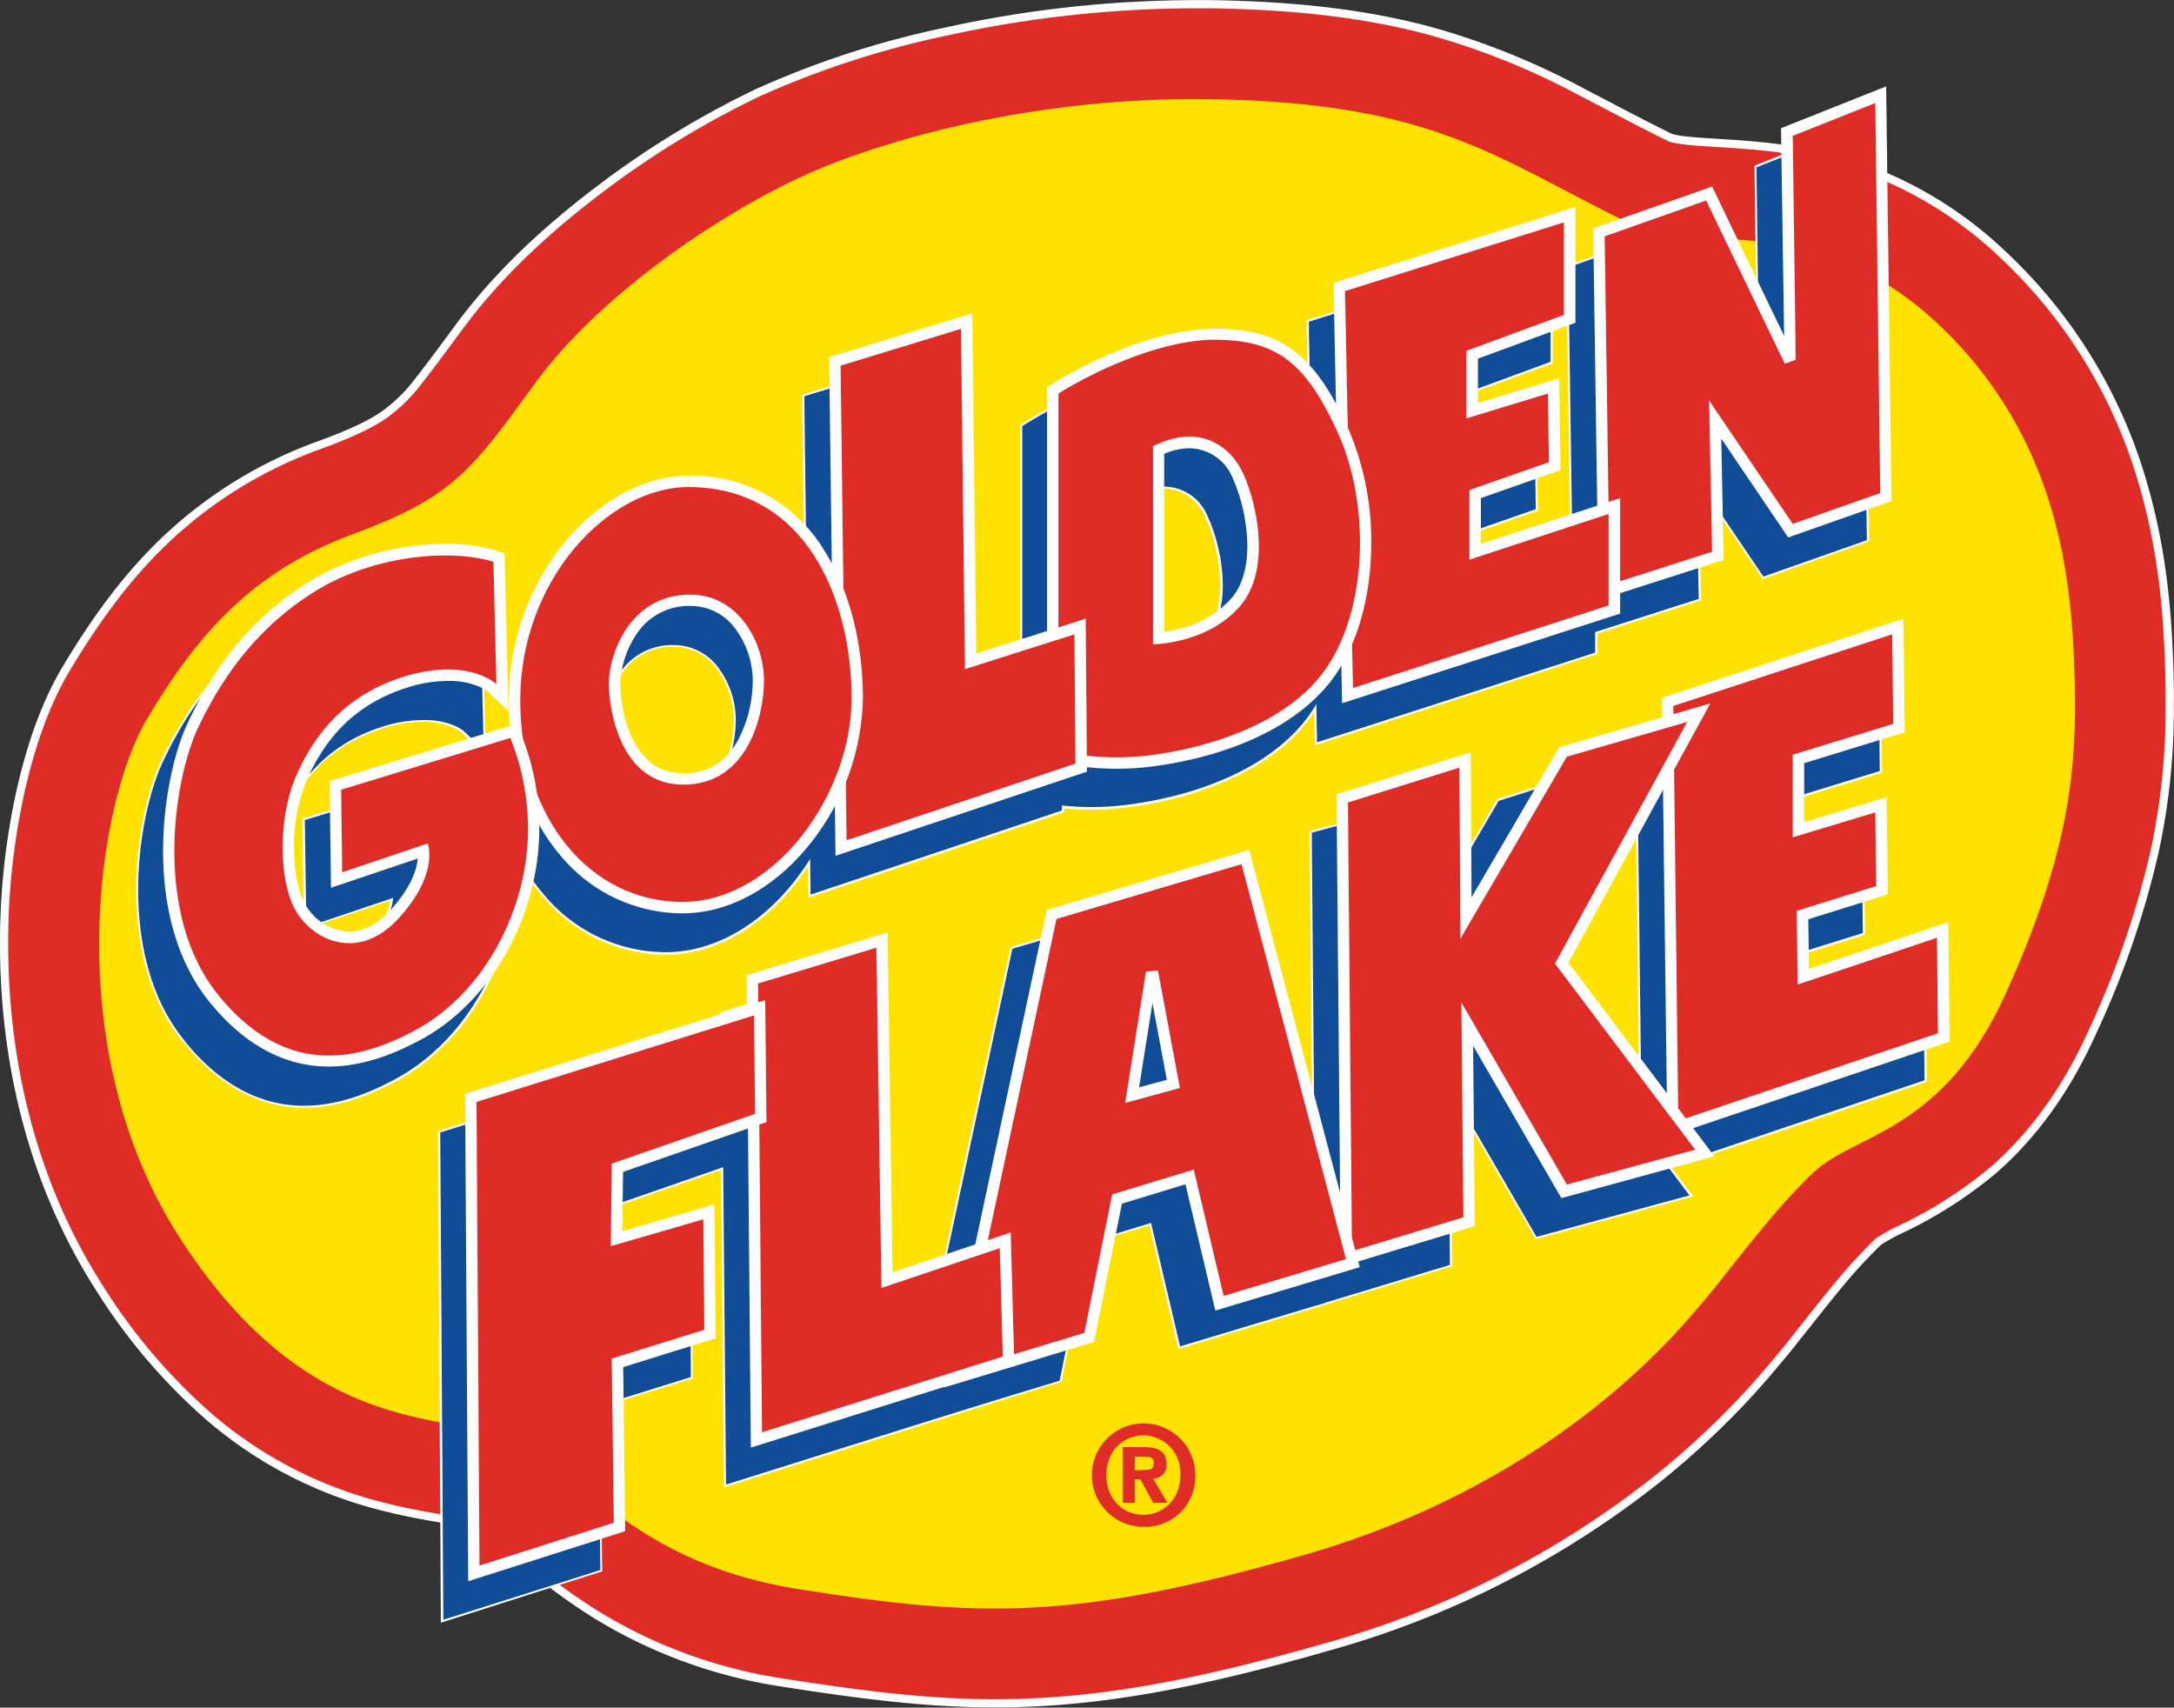 <svg id="Layer_1" data-name="Layer 1" xmlns="http://www.w3.org/2000/svg" viewBox="0 0 363.75 285.69"><rect x="0" y="0" width="363.75" height="285.69" fill="#333333" stroke="none"/><defs><style>.cls-1{fill:#fff;}.cls-2{fill:none;stroke:#fff;stroke-linecap:round;stroke-linejoin:round;stroke-width:2.74px;}.cls-3{fill:#e02c26;}.cls-4{fill:#ffe200;}.cls-5{fill:#114c96;}</style></defs><title>golden_flakeArtboard 2</title><path class="cls-1" d="M202.4,16.59c37.46.58,47.65,9.71,70.14,20.74,11.06,5.42,30.9-2.65,51.63,16.77s22.49,43.67,22.95,59.12-.89,29.55-11.48,52.94-25.14,23.38-32.2,30-15,17.65-18.09,21.18-23.48,30.27-67.07,42.8c-38.39,11-54.27,10.59-84.72,5.73s-37.94-22.94-49.85-26-33.53-1.32-53.83-33.09c-20-31.38-13.67-72.36-5.29-86.47S42.24,95.57,59,89.39,78.86,78.8,89.45,64.24s30-27.8,44.11-34.42,40.16-13.67,68.84-13.23"/><path class="cls-2" d="M202.4,16.59c37.46.58,47.65,9.71,70.14,20.74,11.06,5.42,30.9-2.65,51.63,16.77s22.49,43.67,22.95,59.12-.89,29.55-11.48,52.94-25.14,23.38-32.2,30-15,17.65-18.09,21.18-23.48,30.27-67.07,42.8c-38.39,11-54.27,10.59-84.72,5.73s-37.94-22.94-49.85-26-33.53-1.32-53.83-33.09c-20-31.38-13.67-72.36-5.29-86.47S42.24,95.57,59,89.39,78.86,78.8,89.45,64.24s30-27.8,44.11-34.42S173.72,16.15,202.4,16.59Z"/><path class="cls-1" d="M362.31,112.78c-.25-8.1-.8-19.49-4.49-31.95A83.58,83.58,0,0,0,334.56,43a66.23,66.23,0,0,0-19.81-13c-9.88-4.11-19-4.85-25.5-5.28-3.27-.21-5.93-.35-7.69-.58a16.07,16.07,0,0,1-1.9-.34l-.39-.11,0,0c-5.27-2.58-10-5.14-14.91-7.67A122.67,122.67,0,0,0,239.06,5.82c-9.91-2.67-21.49-4.2-36.41-4.43l-2.8,0A194.65,194.65,0,0,0,158.2,6a152.29,152.29,0,0,0-31.09,10.12,152.43,152.43,0,0,0-26,15.83c-8.81,6.63-17.3,14.35-23.91,23.4C74.5,59,72.41,61.83,70.7,64A27.56,27.56,0,0,1,64.6,70c-2,1.39-5.14,3-10.85,5.09a73,73,0,0,0-25.56,15.7c-6.88,6.54-12.08,14-16.67,21.68-3.31,5.65-5.59,12.16-7.36,19.81a117,117,0,0,0-2.79,25.62c0,17.9,3.89,38.44,15.71,57a96.16,96.16,0,0,0,18.2,21.49,69.76,69.76,0,0,0,27.49,14.63c4.08,1.11,7.74,1.78,10.7,2.29s5.25.9,6.42,1.21h0a18.09,18.09,0,0,1,3.69,2.51c3.49,2.73,8.85,7.77,16.58,12.56a82.51,82.51,0,0,0,31,11.26c12.83,2,23.8,3.44,35.3,3.44h.11c16.34,0,32.83-2.94,55.9-9.58a155.24,155.24,0,0,0,54-27.48,138.91,138.91,0,0,0,14.27-13.06c1.72-1.81,3.11-3.39,4.17-4.62s1.83-2.18,1.88-2.22c1.2-1.39,2.31-2.8,3.63-4.48,2-2.48,4.28-5.43,6.66-8.28a88.54,88.54,0,0,1,6.75-7.34l-.14-.19.15.18h0a27.48,27.48,0,0,1,3.73-2.09A71.81,71.81,0,0,0,333,195.31c6-5.18,11.87-12.67,16.45-22.89a150,150,0,0,0,10.33-29.84,111.3,111.3,0,0,0,2.57-24.65c0-1.73,0-3.44-.07-5.15"/><path class="cls-2" d="M362.31,112.78c-.25-8.1-.8-19.49-4.49-31.95A83.58,83.58,0,0,0,334.56,43a66.23,66.23,0,0,0-19.81-13c-9.88-4.11-19-4.85-25.5-5.28-3.27-.21-5.93-.35-7.69-.58a16.07,16.07,0,0,1-1.9-.34l-.39-.11,0,0c-5.27-2.58-10-5.14-14.91-7.67A122.67,122.67,0,0,0,239.06,5.82c-9.91-2.67-21.49-4.2-36.41-4.43l-2.8,0A194.65,194.65,0,0,0,158.2,6a152.29,152.29,0,0,0-31.09,10.12,152.43,152.43,0,0,0-26,15.83c-8.81,6.63-17.3,14.35-23.91,23.4C74.5,59,72.41,61.83,70.7,64A27.56,27.56,0,0,1,64.6,70c-2,1.39-5.14,3-10.85,5.09a73,73,0,0,0-25.56,15.7c-6.88,6.54-12.08,14-16.67,21.68-3.31,5.65-5.59,12.16-7.36,19.81a117,117,0,0,0-2.79,25.62c0,17.9,3.89,38.44,15.71,57a96.16,96.16,0,0,0,18.2,21.49,69.76,69.76,0,0,0,27.49,14.63c4.08,1.11,7.74,1.78,10.7,2.29s5.25.9,6.42,1.21h0a18.09,18.09,0,0,1,3.69,2.51c3.49,2.73,8.85,7.77,16.58,12.56a82.51,82.51,0,0,0,31,11.26c12.83,2,23.8,3.44,35.3,3.44h.11c16.34,0,32.83-2.94,55.9-9.58a155.24,155.24,0,0,0,54-27.48,138.91,138.91,0,0,0,14.27-13.06c1.72-1.81,3.11-3.39,4.17-4.62s1.83-2.18,1.88-2.22c1.2-1.39,2.31-2.8,3.63-4.48,2-2.48,4.28-5.43,6.66-8.28a88.54,88.54,0,0,1,6.75-7.34l-.14-.19.15.18h0a27.48,27.48,0,0,1,3.73-2.09A71.81,71.81,0,0,0,333,195.31c6-5.18,11.87-12.67,16.45-22.89a150,150,0,0,0,10.33-29.84,111.3,111.3,0,0,0,2.57-24.65C362.38,116.2,362.35,114.49,362.31,112.78Z"/><path class="cls-3" d="M202.4,16.59c37.46.58,47.65,9.71,70.14,20.74,11.06,5.42,30.9-2.65,51.63,16.77s22.49,43.67,22.95,59.12-.89,29.55-11.48,52.94-25.14,23.38-32.2,30-15,17.65-18.09,21.18-23.48,30.27-67.07,42.8c-38.39,11-54.27,10.59-84.72,5.73s-37.94-22.94-49.85-26-33.53-1.32-53.83-33.09c-20-31.38-13.67-72.36-5.29-86.47S42.24,95.57,59,89.39,78.86,78.8,89.45,64.24s30-27.8,44.11-34.42,40.16-13.67,68.84-13.23"/><path class="cls-3" d="M362.31,112.78c-.25-8.1-.8-19.49-4.49-31.95A83.58,83.58,0,0,0,334.56,43a66.23,66.23,0,0,0-19.81-13c-9.88-4.11-19-4.85-25.5-5.28-3.27-.21-5.93-.35-7.69-.58a16.07,16.07,0,0,1-1.9-.34l-.39-.11,0,0c-5.27-2.58-10-5.14-14.91-7.67A122.67,122.67,0,0,0,239.06,5.82c-9.91-2.67-21.49-4.2-36.41-4.43l-2.8,0A194.65,194.65,0,0,0,158.2,6a152.29,152.29,0,0,0-31.09,10.12,152.43,152.43,0,0,0-26,15.83c-8.81,6.63-17.3,14.35-23.91,23.4C74.5,59,72.41,61.83,70.7,64A27.56,27.56,0,0,1,64.6,70c-2,1.39-5.14,3-10.85,5.09a73,73,0,0,0-25.56,15.7c-6.88,6.54-12.08,14-16.67,21.68-3.31,5.65-5.59,12.16-7.36,19.81a117,117,0,0,0-2.79,25.62c0,17.9,3.89,38.44,15.71,57a96.16,96.16,0,0,0,18.2,21.49,69.76,69.76,0,0,0,27.49,14.63c4.08,1.11,7.74,1.78,10.7,2.29s5.25.9,6.42,1.21h0a18.09,18.09,0,0,1,3.69,2.51c3.49,2.73,8.85,7.77,16.58,12.56a82.51,82.51,0,0,0,31,11.26c12.83,2,23.8,3.44,35.3,3.44h.11c16.34,0,32.83-2.94,55.9-9.58a155.24,155.24,0,0,0,54-27.48,138.91,138.91,0,0,0,14.27-13.06c1.72-1.81,3.11-3.39,4.17-4.62s1.83-2.18,1.88-2.22c1.2-1.39,2.31-2.8,3.63-4.48,2-2.48,4.28-5.43,6.66-8.28a88.54,88.54,0,0,1,6.75-7.34l-.14-.19.15.18h0a27.48,27.48,0,0,1,3.73-2.09A71.81,71.81,0,0,0,333,195.31c6-5.18,11.87-12.67,16.45-22.89a150,150,0,0,0,10.33-29.84,111.3,111.3,0,0,0,2.57-24.65c0-1.73,0-3.44-.07-5.15"/><path class="cls-4" d="M202.4,16.59c37.46.58,47.65,9.71,70.14,20.74,11.06,5.42,30.9-2.65,51.63,16.77s22.49,43.67,22.95,59.12-.89,29.55-11.48,52.94-25.14,23.38-32.2,30-15,17.65-18.09,21.18-23.48,30.27-67.07,42.8c-38.39,11-54.27,10.59-84.72,5.73s-37.94-22.94-49.85-26-33.53-1.32-53.83-33.09c-20-31.38-13.67-72.36-5.29-86.47S42.24,95.57,59,89.39,78.86,78.8,89.45,64.24s30-27.8,44.11-34.42,40.16-13.67,68.84-13.23"/><path class="cls-3" d="M191.29,255.45A8.65,8.65,0,1,1,200,246.8a8.37,8.37,0,0,1-8.68,8.65m0-15.29c-3.43,0-6.2,2.66-6.2,6.64s2.77,6.66,6.2,6.64v0c3.35,0,6.19-2.67,6.19-6.66a6.28,6.28,0,0,0-6.19-6.64m-1.44,11.29h-2v-9.32h3.48c2.4,0,3.82.69,3.82,2.82a2.19,2.19,0,0,1-2.24,2.43l2.38,4.07h-2.36l-2.15-3.92h-.94Zm1.76-5.5c.9,0,1.42-.18,1.42-1.21s-1-1-1.78-1h-1.4V246Z"/><polygon class="cls-1" points="264.33 46.05 281.31 40.06 294.47 67.36 296.3 66.69 295.8 29.24 309.62 23.75 310.44 89 295.8 94.16 281.81 73.52 282.31 98.82 265.17 104.31 264.33 46.05"/><path class="cls-1" d="M262.08,46.08l2.25,0,.75,2.12-.75-2.12-2.25,0,0-1.61,20.42-7.2L294,61.14l-.44-33.42,18.29-7.27.89,70.14-17.8,6.27-10.7-15.79.38,19.38L263,107.38Zm5.3,55.16,12.64-4L279.41,66l17.28,25.49,11.48-4-.77-60.36-9.33,3.71.5,37.5-5.25,1.91L280.16,42.85,266.6,47.63Z"/><polygon class="cls-1" points="275.82 124.62 276.65 194.04 320.1 179.38 319.93 163.41 296.62 171.23 296.46 158.91 309.78 154.75 309.61 142.43 295.8 146.59 295.8 132.78 312.61 127.62 312.44 112.64 275.82 124.62"/><path class="cls-1" d="M273.57,124.64l0-1.65,41.1-13.45.23,19.73-16.83,5.17v9.12l13.77-4.14.23,17-13.32,4.16.1,7.56,23.31-7.83.23,20.7-47.94,16.16Zm5.29,66.27,39-13.14-.12-11.25-23.29,7.82-.23-17.08,13.31-4.16-.1-7.65-13.86,4.17V131.11l16.8-5.15-.12-10.23-32.13,10.51Z"/><polygon class="cls-1" points="221.38 140.77 222.05 215.84 240.69 210.18 240.36 174.23 258.01 204.69 279.48 198.86 256.02 167.73 278.15 127.28 252.01 135.55 234.2 166.02 234.03 137.39 221.38 140.77"/><path class="cls-1" d="M219.14,140.79l0-1.75,17.15-4.58.13,23.33,14.11-24.12,32.31-10.22-24.14,44.09,24.6,32.62-26.35,7.15-14.24-24.57.26,29.1-23.12,7Zm5.14,72,14.14-4.3L238,165.72l21.06,36.34,16.59-4.5-22.34-29.63,20.14-36.81-20,6.32L232,174.25l-.19-33.94-8.15,2.18Z"/><path class="cls-1" d="M202,151.09l17.35,65.6-20.48,6.16L194,202.19l-13.66,4.16-4.66,23.14-20.81,6.33L171,160.24ZM182.49,191l9.15-2.5L188,168.9l-2,.16Z"/><path class="cls-1" d="M169.08,158.46l32.24-9.53,2.22-.66L222,218.22l-24.86,7.48L192.33,205l-10.07,3.07-4.66,23.14-25.75,7.83Zm3.84,3.56-15.07,70.53,15.87-4.83,4.66-23.13,17.23-5.25L200.48,220l16.09-4.84L200.38,153.9ZM184,167l5.79-.47,4.42,23.67-11.16,3.05-.59-2.18.59,2.18-3.36.92Zm1.23,21,3.79-1-2-10.52Z"/><polygon class="cls-1" points="122.68 171.06 142.48 165.07 143.31 222 163.12 215.34 163.63 233.15 123.34 245.8 122.68 171.06"/><path class="cls-1" d="M120.43,171.08l2.25,0,.65,2.16-.65-2.16-2.25,0,0-1.68,24.28-7.35.83,56.83,19.76-6.64.64,22.54-44.81,14.07Zm5.13,71.66,35.77-11.23L161,218.44l-19.85,6.67-.84-57-15.33,4.64Z"/><polygon class="cls-1" points="122.01 176.39 75.57 190.87 76.06 268.44 98.53 261.28 98.2 233.81 113.68 228.99 113.52 210.51 98.04 215.01 98.2 201.19 122.17 192.87 122.01 176.39"/><path class="cls-1" d="M73.3,189.22l48-15,2.89-.9.21,21.12-24,8.34-.11,9.2,15.41-4.48.21,23.12-15.48,4.83.33,27.45-27,8.59Zm4.53,3.3.46,72.85,18-5.73-.33-27.48,15.49-4.82-.12-13.84L95.75,218,96,199.58l23.94-8.31-.12-11.83Zm41.93-16.11,2.25,0Z"/><polygon class="cls-1" points="220.89 55.21 257.51 43.72 257.51 59.2 241.2 65.19 241.2 76.52 254.84 72.35 255.01 83.84 241.7 88.5 241.7 100.15 265 92.5 265 107.81 222.22 121.63 220.89 55.21"/><path class="cls-1" d="M218.64,55.25l2.25,0,.67,2.15-.67-2.15-2.25,0,0-1.69,41.16-12.9V60.78l-16.31,6v6.71l13.6-4.14.23,16.1L244,90.1V97l23.29-7.66v20.07L220,124.69Zm5.77,63.3,38.34-12.38V95.6l-23.3,7.66V86.9l13.28-4.65-.1-6.87L239,79.55V63.62l16.31-6V46.79L223.17,56.85Z"/><path class="cls-1" d="M199.58,63.36c9.66.17,14.65,3.5,20.14,15.65s5,30.47-2.82,40.45-23.81,13.15-31.14,13.65a42.65,42.65,0,0,1-12.82-1V72.35c5.33-3.33,17-9.15,26.64-9M188.76,81.17V114.3s9.15,0,14.65-6.49,2.33-18.48.17-22.64-7.16-7.82-14.82-4"/><path class="cls-1" d="M172.35,134.28l-1.66-.45V71.11l1.06-.66c5.51-3.41,17-9.28,27.42-9.34h.46c5.05.08,9.32,1,12.94,3.79s6.39,7,9.21,13.19a47.68,47.68,0,0,1,3.85,19.18c0,8.68-2.13,17.37-7,23.58-4.32,5.49-10.65,8.92-16.77,11.11a62.23,62.23,0,0,1-16,3.39c-1.11.08-2.17.11-3.18.11a42.53,42.53,0,0,1-10.39-1.18m3.68-3.84a43.3,43.3,0,0,0,6.71.52c.91,0,1.87,0,2.87-.1a57.92,57.92,0,0,0,14.77-3.14c5.66-2,11.24-5.15,14.74-9.64,4-5,6-12.87,6-20.81a43.15,43.15,0,0,0-3.44-17.33c-2.68-5.93-5.15-9.45-7.82-11.45s-5.72-2.79-10.33-2.88l0-2.25,0,2.25h-.35c-8.14-.06-18.57,4.78-24,8V130.3l.84.14m10.48-13.89V79.79l1.24-.63a15.88,15.88,0,0,1,7.11-1.85,12,12,0,0,1,10.71,6.82,33,33,0,0,1,3.15,13.78c0,3.92-.85,8.08-3.59,11.35-6.41,7.41-16.15,7.24-16.37,7.29Zm4.5-4.72a21,21,0,0,0,2.42-.52,16.27,16.27,0,0,0,8.26-5c1.78-2.08,2.53-5.14,2.53-8.44a28.78,28.78,0,0,0-2.64-11.7,7.53,7.53,0,0,0-6.72-4.4,10.42,10.42,0,0,0-3.85.82Z"/><polygon class="cls-1" points="136.49 67.69 156.63 61.53 157.3 118.46 175.6 112.64 175.78 134.27 137.49 147.09 136.49 67.69"/><path class="cls-1" d="M134.24,67.72l2.25,0,.65,2.15-.65-2.15-2.25,0,0-1.69,24.63-7.53.67,56.89,18.32-5.83.21,26.33L135.27,150.2ZM139.7,144l33.81-11.32-.13-17-18.3,5.83-.67-57-15.65,4.79Z"/><path class="cls-1" d="M112.37,88c19.82,0,27.31,19,27.31,35.29s-13,34.12-28.3,34.12S84.25,143.6,84.25,123.62,98.89,88,112.37,88M99.06,120.79c0,4.33,1.83,17,12.49,17S125,126.45,125,120.29,120.86,106,112.71,106c-10.48,0-13.65,10.49-13.65,14.81"/><path class="cls-1" d="M90.33,149.43C85.08,143,82,134.05,82,123.62a41.83,41.83,0,0,1,9.53-26.74c5.67-6.79,13.21-11.11,20.85-11.13v4.5c-5.85,0-12.38,3.48-17.4,9.51a37.37,37.37,0,0,0-8.48,23.86c0,9.55,2.82,17.48,7.32,23a22.35,22.35,0,0,0,17.56,8.58c6.75,0,13.26-4,18.13-10.09a36.22,36.22,0,0,0,7.92-21.78c0-7.82-1.83-16.27-5.87-22.55s-10-10.44-19.18-10.49v-4.5a26.19,26.19,0,0,1,23,12.56c4.66,7.3,6.57,16.48,6.58,25a40.71,40.71,0,0,1-8.9,24.58c-5.45,6.86-13.08,11.77-21.65,11.79h0a26.88,26.88,0,0,1-21-10.23M111.54,140c-6.31,0-10.34-4-12.26-8.13a27.27,27.27,0,0,1-2.47-11.09,19.89,19.89,0,0,1,3.27-10.28,14.66,14.66,0,0,1,12.63-6.79,13.44,13.44,0,0,1,11,5.76,18.74,18.74,0,0,1,3.54,10.8,25.84,25.84,0,0,1-3,12.16A14.08,14.08,0,0,1,111.67,140h-.13m-8.21-10.09c1.66,3.25,3.88,5.54,8.21,5.59s6.94-2.17,8.78-5.29a21.38,21.38,0,0,0,2.46-9.94,14.31,14.31,0,0,0-2.67-8.13,8.91,8.91,0,0,0-7.4-3.93,10.06,10.06,0,0,0-8.88,4.78,15.6,15.6,0,0,0-2.52,7.79,23.2,23.2,0,0,0,2,9.13"/><path class="cls-1" d="M78.4,100.49,78.9,121s-4.66-4.49-15.16-1.33S48.1,130,45.27,136.6s-2.83,17.15,0,22.14,10.49,8.83,17.31,1.34,4.83-12.49,4.83-12.49l-14.32,4.83-.16-13.82L81.23,130a40.31,40.31,0,0,1,2.5,21.14c-1.84,11.82-8.82,22.64-18.48,27.79s-21.64,7.83-32.8-5.82S25,136.77,29,128.29s10-17,19.8-23,22.65-7,29.64-4.82"/><path class="cls-1" d="M30.71,174.48c-6-7.37-7.93-16.9-7.94-25.6s2-16.86,4.15-21.55c4.11-8.74,10.38-17.66,20.67-23.94a45,45,0,0,1,22.78-6.2,30.06,30.06,0,0,1,8.69,1.14l-.66,2.16.66-2.16,1.55.48.67,27.57-4-3.8-.22-.17a7.32,7.32,0,0,0-1.13-.64,12.27,12.27,0,0,0-5.21-1,21.82,21.82,0,0,0-6.37,1c-9.74,3-14.34,9.4-17.06,15.71A28.78,28.78,0,0,0,45.4,148.3c0,3.81.71,7.42,1.83,9.33a8.51,8.51,0,0,0,7,4.4c2,0,4.2-.81,6.65-3.47,3.16-3.49,4.13-6.17,4.41-7.89l-14.45,4.86-.23-18.59,31.79-9.72.83,1.78A42.42,42.42,0,0,1,86,151.43c-2,12.45-9.24,23.85-19.64,29.44-4.59,2.45-9.82,4.45-15.45,4.46h-.11c-6.68,0-13.74-3.07-20-10.85m19.23-67.25c-9.35,5.71-15.07,13.78-18.95,22-1.82,3.84-3.73,11.51-3.72,19.64s1.84,16.55,6.92,22.75c5.78,7,11.3,9.16,16.67,9.19,4.53,0,9.1-1.65,13.33-3.92,8.9-4.73,15.59-15,17.31-26.15a36.69,36.69,0,0,0,.42-5.59,39,39,0,0,0-2-12.45L55.2,140.26l.11,9,13.4-4.51.79,2a7.65,7.65,0,0,1,.43,2.75c0,2.69-1.07,7-5.68,12.08-3.07,3.4-6.63,4.95-10,4.94a13,13,0,0,1-11-6.68c-1.72-3.08-2.4-7.21-2.41-11.55a33.22,33.22,0,0,1,2.3-12.58c2.94-7,8.65-14.89,19.89-18.25a26.72,26.72,0,0,1,7.68-1.22,17.49,17.49,0,0,1,5.78.91l-.36-14.92a28.78,28.78,0,0,0-5.82-.55h-.05a40.58,40.58,0,0,0-20.38,5.54"/><polygon class="cls-5" points="264.33 46.05 281.31 40.06 294.47 67.36 296.3 66.69 295.8 29.24 309.62 23.75 310.44 89 295.8 94.16 281.81 73.52 282.31 98.82 265.17 104.31 264.33 46.05"/><path class="cls-5" d="M262.43,46.08l1.9,0,.63,1.79-.63-1.79-1.9,0,0-1.37,19.87-7,12.06,25L293.88,28l17.6-7,.88,69.38-17.31,6.09L283.83,79.89l.4,20.31-20.92,6.7ZM267,101.72l13.34-4.28-.6-30.29,16.77,24.73,12-4.22-.77-61.13-10,4L298.21,68l-4.71,1.72L280.34,42.42l-14.09,5Z"/><polygon class="cls-5" points="275.82 124.62 276.65 194.04 320.1 179.38 319.93 163.41 296.62 171.23 296.46 158.91 309.78 154.75 309.61 142.43 295.8 146.59 295.8 132.78 312.61 127.62 312.44 112.64 275.82 124.62"/><path class="cls-5" d="M273.92,124.64l0-1.39L314.31,110l.21,19-16.82,5.16V144l13.78-4.15.21,16.25-13.31,4.16.11,8.3,23.31-7.82.21,20-47.23,15.93Zm4.6,66.76L318.18,178l-.12-12-23.3,7.82-.22-16.34,13.32-4.17-.12-8.38-13.84,4.17V131.37l16.79-5.15-.12-11L277.74,126Z"/><polygon class="cls-5" points="221.38 140.77 222.05 215.84 240.69 210.18 240.36 174.23 258.01 204.69 279.48 198.86 256.02 167.73 278.15 127.28 252.01 135.55 234.2 166.02 234.03 137.39 221.38 140.77"/><path class="cls-5" d="M219.49,140.79l0-1.48,16.45-4.4.14,24.16L250.74,134,282.09,124l-23.82,43.53L282.68,200l-25.59,6.94-14.77-25.49.28,30.18-22.43,6.8Zm4.44,72.49,14.85-4.5-.38-41.73,20.52,35.42,17.35-4.71L253.76,167.9l20.46-37.38-20.93,6.62L232.34,173l-.19-33.11-8.85,2.36Z"/><path class="cls-5" d="M202,151.09l17.35,65.61-20.48,6.15L194,202.19l-13.66,4.16-4.66,23.14-20.81,6.33L171,160.24ZM182.49,191l9.15-2.5L188,168.9l-2,.16Z"/><path class="cls-5" d="M169.38,158.74l32-9.47,1.87-.56L221.62,218l-24.17,7.26-4.86-20.65L182,207.84,177.3,231l-25,7.6Zm3.24,3-15.24,71.32L174,228l4.67-23.13,16.67-5.09,4.86,20.67,16.78-5-16.37-61.95Zm11.71,5.55,5.2-.43,4.3,23-10.84,3-.51-1.83.51,1.83-2.84.77Zm.49,21.14,4.63-1.26-2.39-12.84Z"/><polygon class="cls-5" points="122.68 171.06 142.48 165.07 143.31 222 163.12 215.34 163.63 233.15 123.34 245.8 122.68 171.06"/><path class="cls-5" d="M120.78,171.08l1.9,0,.55,1.82-.55-1.82-1.9,0,0-1.43,23.58-7.13.84,56.84,19.76-6.64.62,21.81-44.1,13.85Zm4.44,72.14,36.46-11.45L161.29,218l-19.84,6.66-.83-57-16,4.86Z"/><polygon class="cls-5" points="122.01 176.39 75.57 190.87 76.06 268.44 98.53 261.28 98.2 233.81 113.68 228.99 113.52 210.51 98.04 215.01 98.2 201.19 122.17 192.87 122.01 176.39"/><path class="cls-5" d="M73.66,189.47l47.78-14.89,2.44-.77.21,20.4-24,8.34-.11,9.92L115.39,208l.21,22.39-15.48,4.83.33,27.46L74.18,271Zm3.82,2.79L78,265.85l18.67-6-.33-27.48,15.48-4.83L111.64,213l-15.53,4.52.21-17.72,23.94-8.31L120.13,179Zm42.63-15.85,1.9,0Z"/><polygon class="cls-5" points="220.89 55.21 257.51 43.72 257.51 59.2 241.2 65.19 241.2 76.52 254.84 72.35 255.01 83.84 241.7 88.5 241.7 100.15 265 92.5 265 107.81 222.22 121.63 220.89 55.21"/><path class="cls-5" d="M219,55.24l1.9,0,.56,1.81-.56-1.81-1.9,0,0-1.42,40.45-12.68V60.53l-16.31,6v7.42l13.6-4.14.22,15.38L243.6,89.85v7.67l23.29-7.65v19.32l-46.52,15ZM224.07,119l39-12.6V95.12l-23.29,7.65V87.15l13.28-4.65-.1-7.59L239.3,79.08V63.87l16.31-6V46.31L222.82,56.59Z"/><path class="cls-5" d="M199.58,63.36c9.66.17,14.65,3.5,20.14,15.65s5,30.47-2.82,40.45-23.81,13.15-31.14,13.65a42.65,42.65,0,0,1-12.82-1V72.35c5.33-3.33,17-9.15,26.64-9M188.76,81.17V114.3s9.15,0,14.65-6.49,2.33-18.48.17-22.64-7.16-7.82-14.82-4"/><path class="cls-5" d="M172.44,134l-1.4-.39V71.3l.89-.56c5.48-3.38,16.95-9.23,27.24-9.28h.45c5,.08,9.19,1,12.74,3.72s6.29,6.85,9.1,13a47.46,47.46,0,0,1,3.82,19c0,8.62-2.12,17.24-6.89,23.36-8.57,10.77-24.88,13.8-32.5,14.38-1.09.07-2.15.1-3.15.1a43.37,43.37,0,0,1-10.3-1.16m3.54-3.17a42.4,42.4,0,0,0,6.76.53c.92,0,1.89,0,2.89-.09,7-.43,22.69-3.73,29.77-12.93,4-5.12,6.09-13,6.08-21A43.46,43.46,0,0,0,218,79.79c-2.68-6-5.17-9.52-7.92-11.58s-5.89-2.86-10.53-2.95l0-1.9,0,1.9h-.35c-8.35-.05-18.93,4.92-24.33,8.15v57.18c.33.06.71.13,1.14.19m10.88-14.58V80l1-.52a15.5,15.5,0,0,1,7-1.82,11.72,11.72,0,0,1,10.39,6.63,32.61,32.61,0,0,1,3.11,13.63c0,3.87-.84,7.94-3.52,11.12-6.26,7.26-15.9,7.12-16.09,7.16Zm3.8-4a22.17,22.17,0,0,0,2.86-.59,16.63,16.63,0,0,0,8.44-5.07c1.85-2.18,2.61-5.32,2.61-8.66A29.1,29.1,0,0,0,201.89,86a7.89,7.89,0,0,0-7-4.58,10.89,10.89,0,0,0-4.21.93Z"/><polygon class="cls-5" points="136.49 67.69 156.63 61.53 157.3 118.46 175.6 112.64 175.78 134.27 137.49 147.09 136.49 67.69"/><path class="cls-5" d="M134.59,67.72l1.9,0,.55,1.82-.55-1.82-1.9,0,0-1.43L158.5,59l.66,56.91L177.48,110l.2,25.6-42.06,14.08Zm4.76,76.74,34.51-11.55-.14-17.68-18.29,5.82-.67-57-16.36,5Z"/><path class="cls-5" d="M112.37,88c19.82,0,27.31,19,27.31,35.29s-13,34.12-28.3,34.12S84.25,143.6,84.25,123.62,98.89,88,112.37,88M99.06,120.79c0,4.33,1.83,17,12.49,17S125,126.45,125,120.29,120.86,106,112.71,106c-10.48,0-13.65,10.49-13.65,14.81"/><path class="cls-5" d="M90.6,149.21c-5.19-6.34-8.25-15.23-8.25-25.59A41.5,41.5,0,0,1,91.8,97.1c5.62-6.73,13.08-11,20.58-11v3.8c-6,0-12.59,3.55-17.67,9.64a37.68,37.68,0,0,0-8.56,24.08c0,9.62,2.84,17.63,7.39,23.19a22.74,22.74,0,0,0,17.84,8.7c6.88,0,13.49-4,18.41-10.22a36.6,36.6,0,0,0,8-22c0-7.87-1.83-16.38-5.92-22.74S121.65,89.93,112.38,89.9V86.1a25.84,25.84,0,0,1,22.68,12.4c4.61,7.22,6.51,16.35,6.52,24.79a40.29,40.29,0,0,1-8.82,24.36c-5.41,6.8-13,11.65-21.38,11.66h0a26.57,26.57,0,0,1-20.75-10.1m21-9.54c-6.17,0-10-3.86-12-7.94a26.91,26.91,0,0,1-2.44-10.94,19.54,19.54,0,0,1,3.21-10.08,14.3,14.3,0,0,1,12.34-6.63,13.1,13.1,0,0,1,10.75,5.62,18.41,18.41,0,0,1,3.47,10.59,25.43,25.43,0,0,1-3,12,13.7,13.7,0,0,1-12.28,7.39h-.1M103,130.08c1.68,3.33,4,5.75,8.53,5.79s7.21-2.27,9.08-5.46a21.86,21.86,0,0,0,2.5-10.12A14.7,14.7,0,0,0,120.4,112a9.25,9.25,0,0,0-7.69-4.07,10.48,10.48,0,0,0-9.18,4.93,16,16,0,0,0-2.57,8,23.36,23.36,0,0,0,2.06,9.29"/><polygon class="cls-4" points="95.09 102.86 91.56 132.42 82.56 135.31 81.27 126.32 85.13 98.04 95.09 102.86"/><path class="cls-5" d="M78.4,100.49,78.9,121s-4.66-4.49-15.16-1.33S48.1,130,45.27,136.6s-2.83,17.15,0,22.14,10.49,8.83,17.31,1.34,4.83-12.49,4.83-12.49l-14.32,4.83-.16-13.82L81.23,130a40.31,40.31,0,0,1,2.5,21.14c-1.84,11.82-8.82,22.64-18.48,27.79s-21.64,7.83-32.8-5.82S25,136.77,29,128.29s10-17,19.8-23,22.65-7,29.64-4.82"/><path class="cls-5" d="M31,174.26C25,167,23.13,157.53,23.12,148.88s1.95-16.78,4.12-21.4c4.09-8.71,10.31-17.56,20.53-23.79a44.62,44.62,0,0,1,22.59-6.15A29.68,29.68,0,0,1,79,98.67l-.56,1.82L79,98.67l1.3.4.64,26.46-3.32-3.2s0,0,0,0l-.25-.19a8,8,0,0,0-1.18-.67,12.84,12.84,0,0,0-5.36-1,22.3,22.3,0,0,0-6.48,1c-9.84,3-14.54,9.54-17.27,15.9a29,29,0,0,0-2,11c0,3.85.71,7.5,1.87,9.51a8.88,8.88,0,0,0,7.36,4.57c2.07,0,4.4-.87,6.9-3.58,3.56-3.93,4.41-6.89,4.57-8.64l-14.52,4.89L51,137.21l31.24-9.56.7,1.5a41.28,41.28,0,0,1,3.12,16,40.07,40.07,0,0,1-.47,6.22c-1.93,12.35-9.17,23.66-19.46,29.18C61.58,183,56.41,185,50.86,185h-.09c-6.58,0-13.52-3-19.79-10.72m18.77-67.33c-9.42,5.76-15.17,13.89-19.08,22.16-1.85,3.91-3.76,11.6-3.75,19.79s1.85,16.69,7,23c5.82,7.08,11.47,9.3,16.94,9.33,4.62,0,9.23-1.69,13.49-4,9-4.8,15.76-15.13,17.5-26.41a37.24,37.24,0,0,0,.42-5.64,39.27,39.27,0,0,0-2.17-12.88L54.84,140l.12,9.77,13.54-4.56.67,1.67a7.13,7.13,0,0,1,.41,2.62c0,2.6-1,6.85-5.59,11.85-3,3.33-6.48,4.83-9.71,4.82a12.61,12.61,0,0,1-10.66-6.5c-1.67-3-2.36-7.08-2.37-11.38a32.8,32.8,0,0,1,2.27-12.44c2.93-7,8.55-14.72,19.68-18.05a26,26,0,0,1,7.57-1.21,17.15,17.15,0,0,1,6.15,1.06L76.53,102a28.81,28.81,0,0,0-6.17-.61h0a41,41,0,0,0-20.56,5.59"/><polygon class="cls-1" points="268.49 39.54 285.47 33.55 298.63 60.85 300.46 60.18 299.96 22.73 313.77 17.24 314.6 82.49 299.96 87.65 285.97 67.01 286.47 92.31 269.33 97.8 268.49 39.54"/><path class="cls-1" d="M266.59,39.57l1.9,0,.63,1.79-.63-1.79-1.9,0,0-1.36,19.88-7,12.05,25L298,21.45l17.59-7,.89,69.38L299.2,89.92,288,73.38l.4,20.31-20.92,6.7Zm4.6,55.64,13.35-4.28L284,60.65l16.76,24.72,12-4.22L311.9,20l-10,4,.5,37.49-4.71,1.72L284.5,35.9l-14.1,5Z"/><polygon class="cls-3" points="268.49 39.54 285.47 33.55 298.63 60.85 300.46 60.18 299.96 22.73 313.77 17.24 314.6 82.49 299.96 87.65 285.97 67.01 286.47 92.31 269.33 97.8 268.49 39.54"/><polygon class="cls-1" points="279.98 118.11 280.81 187.53 324.26 172.87 324.09 156.9 300.79 164.72 300.62 152.4 313.94 148.24 313.77 135.92 299.96 140.09 299.96 126.27 316.77 121.11 316.6 106.13 279.98 118.11"/><path class="cls-1" d="M278.08,118.13l0-1.39,40.41-13.22.21,19-16.83,5.16v9.86l13.79-4.15.22,16.25-13.32,4.16.11,8.3L326,154.27l.21,20-47.23,15.93Zm4.6,66.76,39.66-13.38-.12-12-23.3,7.82L298.7,151,312,146.84l-.11-8.37-13.85,4.17V124.86l16.79-5.15-.12-11-32.84,10.74Z"/><polygon class="cls-3" points="279.98 118.11 280.81 187.53 324.26 172.87 324.09 156.9 300.79 164.72 300.62 152.4 313.94 148.24 313.77 135.92 299.96 140.09 299.96 126.27 316.77 121.11 316.6 106.13 279.98 118.11"/><polygon class="cls-1" points="225.54 134.26 226.21 209.33 244.85 203.67 244.52 167.72 262.17 198.18 283.64 192.35 260.18 161.22 282.31 120.78 262.17 126.6 244.35 157.06 244.19 128.43 225.54 134.26"/><path class="cls-1" d="M223.64,134.28v-1.41l22.44-7,.14,24.27L260.91,125l25.26-7.31-23.74,43.38,24.42,32.39-25.6,7-14.77-25.5.28,30.18-22.43,6.8Zm4.45,72.49,14.84-4.5-.34-38.43-.1.17-.19-33-14.84,4.64Zm35-10.81,17.35-4.71-22.51-29.86,20.53-37.52-15,4.34-19.89,34Z"/><polygon class="cls-3" points="225.54 134.26 226.21 209.33 244.85 203.67 244.52 167.72 262.17 198.18 283.64 192.35 260.18 161.22 282.31 120.78 262.17 126.6 244.35 157.06 244.19 128.43 225.54 134.26"/><path class="cls-1" d="M207.73,144.58l17.48,66.08-20.47,6.16-5-21.14-13.65,4.16L181.43,223l-20.81,6.32,16.15-75.57Zm-19.47,39.95,9.16-2.5-3.67-19.64-2,.16Z"/><path class="cls-1" d="M175.15,152.23l32-9.47,1.88-.56L227.52,212l-24.17,7.27-5-21.13-10.63,3.24-4.66,23.14-25,7.59Zm3.24,3-15.24,71.32,16.65-5.06,4.66-23.13,16.67-5.09,5,21.15,16.78-5L206.39,147Zm11.71,5.55,5.2-.43,4.31,23.05-10.85,3-.5-1.83.5,1.83-2.84.77Zm.49,21.14,4.64-1.26-2.4-12.84Z"/><path class="cls-3" d="M207.73,144.58l17.48,66.08-20.47,6.16-5-21.14-13.65,4.16L181.43,223l-20.81,6.32,16.15-75.57Zm-19.47,39.95,9.16-2.5-3.67-19.64-2,.16Z"/><polygon class="cls-1" points="126.84 164.55 146.64 158.56 147.48 215.49 167.28 208.83 167.79 226.97 127.5 239.63 126.84 164.55"/><path class="cls-1" d="M124.94,164.57h1.9l.55,1.81-.55-1.81h-1.9v-1.42L148.51,156l.83,56.85,19.77-6.65.61,22.15L125.63,242.2ZM129.38,237l36.47-11.45-.39-14.14-19.85,6.66-.83-57-16,4.85Z"/><polygon class="cls-3" points="126.84 164.55 146.64 158.56 147.48 215.49 167.28 208.83 167.79 226.97 127.5 239.63 126.84 164.55"/><polygon class="cls-1" points="126.17 169.88 79.73 184.36 80.23 261.93 102.7 254.77 102.36 227.3 117.85 222.48 117.68 204 102.2 208.5 102.36 194.68 126.34 186.36 126.17 169.88"/><path class="cls-1" d="M77.82,183l47.79-14.9,2.43-.77.21,20.4-24,8.34-.12,9.92,15.42-4.48.21,22.39-15.48,4.83.33,27.45-26.27,8.37Zm3.82,2.79.47,73.58,18.67-5.95-.33-27.48,15.48-4.82-.13-14.57L100.27,211l.21-17.72L124.42,185l-.13-12.55Zm42.63-15.86,1.9,0Z"/><polygon class="cls-3" points="126.17 169.88 79.73 184.36 80.23 261.93 102.7 254.77 102.36 227.3 117.85 222.48 117.68 204 102.2 208.5 102.36 194.68 126.34 186.36 126.17 169.88"/><polygon class="cls-1" points="225.05 48.7 261.67 37.21 261.67 52.69 245.36 58.69 245.36 70 259 65.84 259.16 77.33 245.86 81.99 245.86 93.64 269.15 85.99 269.15 101.3 226.38 115.11 225.05 48.7"/><path class="cls-1" d="M223.15,48.73l1.9,0,.56,1.81-.56-1.81-1.9,0,0-1.42,40.45-12.68V54l-16.31,6v7.43l13.6-4.15.22,15.38-13.33,4.67V91l23.3-7.66v19.32l-46.52,15Zm5.08,63.79,39-12.6V88.61L244,96.26V80.65L257.24,76l-.1-7.59-13.68,4.17V57.36l16.31-6V39.8L227,50.08Z"/><polygon class="cls-3" points="225.05 48.7 261.67 37.21 261.67 52.69 245.36 58.69 245.36 70 259 65.84 259.16 77.33 245.86 81.99 245.86 93.64 269.15 85.99 269.15 101.3 226.38 115.11 225.05 48.7"/><path class="cls-1" d="M203.74,56.85c9.66.17,14.65,3.5,20.15,15.65s5,30.47-2.83,40.45-23.81,13.15-31.14,13.65a42.65,42.65,0,0,1-12.82-1V65.84c5.33-3.33,17-9.15,26.64-9M192.92,74.67v33.12s9.15,0,14.65-6.49,2.33-18.48.16-22.64-7.15-7.82-14.81-4"/><path class="cls-1" d="M176.6,127.43l-1.4-.38V64.79l.89-.56C181.57,60.85,193,55,203.33,55h.44c5,.08,9.2,1,12.75,3.71s6.29,6.86,9.09,13.06a47.3,47.3,0,0,1,3.83,19c0,8.62-2.13,17.25-6.89,23.36-8.57,10.77-24.88,13.8-32.5,14.38-1.09.07-2.14.1-3.15.1a42.52,42.52,0,0,1-10.3-1.17m3.54-3.16a42.51,42.51,0,0,0,6.76.53c.92,0,1.89,0,2.9-.09,7-.43,22.68-3.73,29.76-12.93,4-5.12,6.08-13,6.08-21a43.46,43.46,0,0,0-3.49-17.48c-2.68-6-5.18-9.52-7.92-11.58s-5.88-2.86-10.53-3l0-1.9-.05,1.9h-.36C195,58.7,184.4,63.67,179,66.9v57.18c.33.06.71.13,1.14.19M191,109.69V73.49l1-.52a15.5,15.5,0,0,1,7-1.82,11.69,11.69,0,0,1,10.39,6.63,32.47,32.47,0,0,1,3.1,13.63c0,3.87-.83,7.94-3.51,11.12-6.26,7.26-15.9,7.12-16.09,7.16Zm3.8-4a24.27,24.27,0,0,0,2.87-.58,16.74,16.74,0,0,0,8.43-5.08c1.85-2.18,2.61-5.31,2.6-8.66a29,29,0,0,0-2.67-11.88A7.89,7.89,0,0,0,199,75a10.92,10.92,0,0,0-4.21.93Z"/><path class="cls-3" d="M203.74,56.85c9.66.17,14.65,3.5,20.15,15.65s5,30.47-2.83,40.45-23.81,13.15-31.14,13.65a42.65,42.65,0,0,1-12.82-1V65.84c5.33-3.33,17-9.15,26.64-9M192.92,74.67v33.12s9.15,0,14.65-6.49,2.33-18.48.16-22.64-7.15-7.82-14.81-4"/><polygon class="cls-1" points="140.65 61.18 160.79 55.02 161.46 111.95 179.77 106.13 179.94 127.76 141.65 140.58 140.65 61.18"/><path class="cls-1" d="M138.75,61.21l1.9,0L141.2,63l-.55-1.82-1.9,0,0-1.43,23.93-7.32.67,56.91,18.31-5.83.21,25.59-42.07,14.08ZM143.52,138,178,126.4l-.13-17.68-18.3,5.82-.66-57-16.37,5Z"/><polygon class="cls-3" points="140.65 61.18 160.79 55.02 161.46 111.95 179.77 106.13 179.94 127.76 141.65 140.58 140.65 61.18"/><path class="cls-1" d="M115.18,81.49c19.81,0,27.31,19,27.31,35.29s-13,34.12-28.31,34.12-27.13-13.81-27.13-33.79,14.65-35.62,28.13-35.62m-13.31,32.79c0,4.33,1.83,17,12.48,17s13.48-11.32,13.48-17.48-4.16-14.31-12.31-14.31c-10.49,0-13.65,10.49-13.65,14.81"/><path class="cls-1" d="M93.41,142.7c-5.19-6.34-8.26-15.23-8.26-25.59A41.53,41.53,0,0,1,94.6,90.6c5.63-6.73,13.09-11,20.58-11v3.8c-6,0-12.59,3.55-17.66,9.64A37.74,37.74,0,0,0,89,117.11c0,9.62,2.85,17.63,7.4,23.19a22.72,22.72,0,0,0,17.83,8.7c6.89,0,13.49-4.05,18.41-10.22a36.47,36.47,0,0,0,8-22c0-7.87-1.83-16.38-5.92-22.73s-10.2-10.62-19.48-10.66v-3.8A25.85,25.85,0,0,1,137.86,92c4.61,7.22,6.52,16.35,6.52,24.79a40.23,40.23,0,0,1-8.82,24.36c-5.41,6.8-13,11.65-21.38,11.66h0a26.55,26.55,0,0,1-20.74-10.1m20.94-9.54c-6.16,0-10-3.86-11.95-7.94A26.87,26.87,0,0,1,100,114.28a19.44,19.44,0,0,1,3.21-10.08,14.29,14.29,0,0,1,12.34-6.63,13.1,13.1,0,0,1,10.75,5.62,18.47,18.47,0,0,1,3.46,10.59,25.41,25.41,0,0,1-3,12,13.73,13.73,0,0,1-12.28,7.39h-.11m-8.53-9.59c1.68,3.33,4,5.75,8.53,5.79s7.22-2.27,9.08-5.46a21.61,21.61,0,0,0,2.5-10.12,14.63,14.63,0,0,0-2.73-8.34,9.23,9.23,0,0,0-7.68-4.07,10.46,10.46,0,0,0-9.18,4.94,15.89,15.89,0,0,0-2.57,8,23.31,23.31,0,0,0,2,9.29"/><path class="cls-3" d="M115.18,81.49c19.81,0,27.31,19,27.31,35.29s-13,34.12-28.31,34.12-27.13-13.81-27.13-33.79,14.65-35.62,28.13-35.62m-13.31,32.79c0,4.33,1.83,17,12.48,17s13.48-11.32,13.48-17.48-4.16-14.31-12.31-14.31c-10.49,0-13.65,10.49-13.65,14.81"/><path class="cls-1" d="M82.56,94l.5,20.46S78.4,110,67.91,113.12s-15.64,10.32-18.48,17-2.83,17.16,0,22.15,10.49,8.82,17.31,1.33,4.83-12.48,4.83-12.48l-14.31,4.82-.17-13.81,28.3-8.66a40.31,40.31,0,0,1,2.5,21.14c-1.84,11.82-8.82,22.63-18.48,27.8s-21.64,7.82-32.8-5.83-7.49-36.29-3.49-44.77,10-17,19.81-23,22.64-7,29.63-4.82"/><path class="cls-1" d="M35.14,167.75c-5.93-7.29-7.85-16.73-7.85-25.38s1.94-16.78,4.11-21.4c4.09-8.71,10.31-17.56,20.54-23.79A44.77,44.77,0,0,1,74.53,91a29.66,29.66,0,0,1,8.59,1.13L82.56,94l.56-1.82,1.31.4L85.07,119l-3.33-3.21h0l-.24-.19a10.06,10.06,0,0,0-1.19-.67,12.82,12.82,0,0,0-5.35-1,22.31,22.31,0,0,0-6.49,1c-9.84,3-14.54,9.54-17.27,15.9a29,29,0,0,0-2,10.95c0,3.85.71,7.5,1.87,9.51a8.86,8.86,0,0,0,7.35,4.57c2.08,0,4.41-.87,6.91-3.58,3.56-3.93,4.41-6.88,4.57-8.64l-14.52,4.89-.22-17.84,31.25-9.56.69,1.5a41.2,41.2,0,0,1,3.13,16,40.09,40.09,0,0,1-.48,6.21c-1.93,12.35-9.16,23.66-19.46,29.18-4.55,2.43-9.73,4.41-15.27,4.42h-.1c-6.58,0-13.52-3-19.79-10.72m18.78-67.33c-9.43,5.76-15.19,13.89-19.08,22.17-1.86,3.9-3.77,11.6-3.75,19.78s1.84,16.69,7,23c5.83,7.08,11.47,9.3,17,9.33,4.61,0,9.23-1.69,13.48-4,9-4.8,15.76-15.13,17.5-26.41a37.26,37.26,0,0,0,.43-5.63,39.5,39.5,0,0,0-2.18-12.89L59,133.49l.11,9.78,13.55-4.56.66,1.67a7.13,7.13,0,0,1,.41,2.62c0,2.6-1,6.85-5.59,11.85-3,3.33-6.48,4.83-9.72,4.82a12.62,12.62,0,0,1-10.65-6.5c-1.67-3-2.36-7.08-2.37-11.38a33.19,33.19,0,0,1,2.27-12.44c2.93-6.95,8.55-14.72,19.68-18a26.35,26.35,0,0,1,7.58-1.21,17.13,17.13,0,0,1,6.14,1.06l-.39-15.71a28.72,28.72,0,0,0-6.16-.61h0a41,41,0,0,0-20.57,5.59"/><path class="cls-3" d="M82.56,94l.5,20.46S78.4,110,67.91,113.12s-15.64,10.32-18.48,17-2.83,17.16,0,22.15,10.49,8.82,17.31,1.33,4.83-12.48,4.83-12.48l-14.31,4.82-.17-13.81,28.3-8.66a40.31,40.31,0,0,1,2.5,21.14c-1.84,11.82-8.82,22.63-18.48,27.8s-21.64,7.82-32.8-5.83-7.49-36.29-3.49-44.77,10-17,19.81-23,22.64-7,29.63-4.82"/></svg>